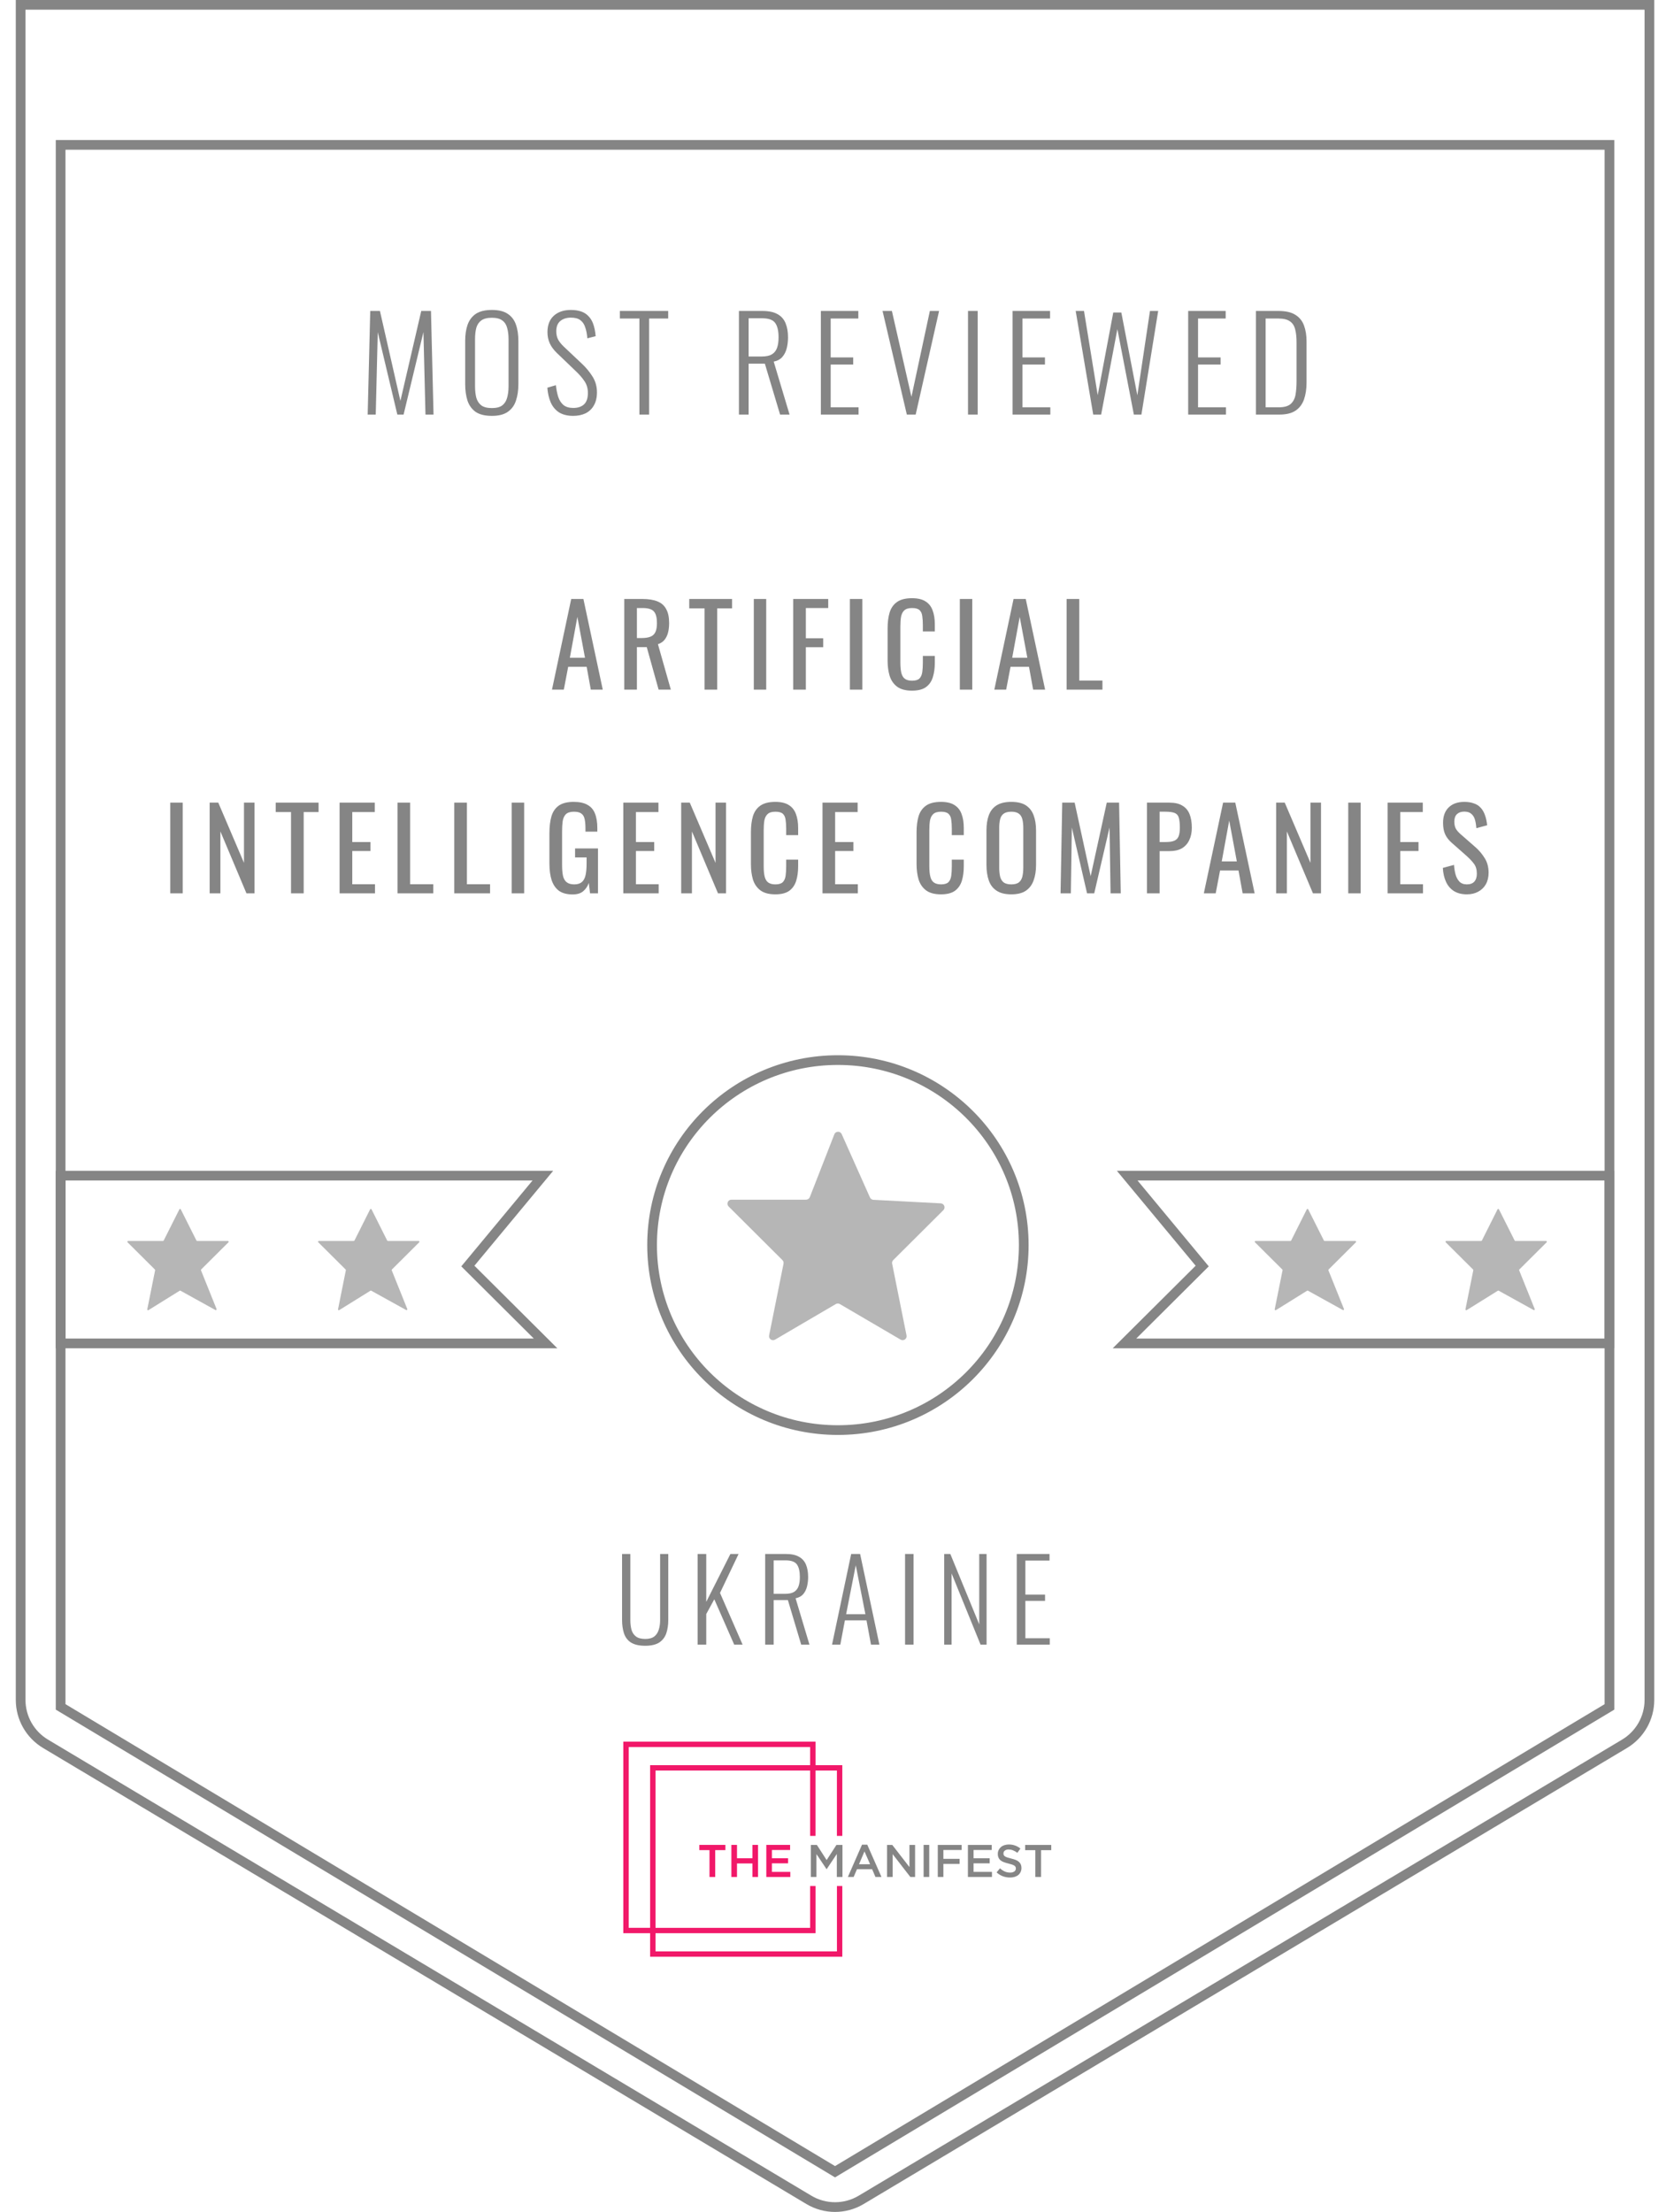 <svg width="53" height="70" viewBox="0 0 53 70" fill="none" xmlns="http://www.w3.org/2000/svg">
<path fill-rule="evenodd" clip-rule="evenodd" d="M52.068 0.307H0.807V53.797C0.807 54.313 1.078 54.79 1.521 55.054L25.687 69.486C26.149 69.762 26.726 69.762 27.188 69.486L51.354 55.054C51.797 54.79 52.068 54.313 52.068 53.797V0.307ZM0.5 0V53.797C0.5 54.421 0.828 54.998 1.363 55.318L25.529 69.749C26.089 70.084 26.786 70.084 27.346 69.749L51.512 55.318C52.047 54.998 52.375 54.421 52.375 53.797V0H0.5Z" fill="#858585"/>
<path fill-rule="evenodd" clip-rule="evenodd" d="M50.803 4.739H2.073V53.931L26.438 68.549L50.803 53.931V4.739ZM51.11 54.104L26.438 68.907L1.766 54.104V4.432H51.11V54.104Z" fill="#858585"/>
<path d="M17.476 21.825L18.085 18.956H18.471L19.084 21.825H18.705L18.574 21.102H17.989L17.851 21.825H17.476ZM18.042 20.815H18.521L18.28 19.522L18.042 20.815Z" fill="#858585"/>
<path d="M19.765 21.825V18.956H20.342C20.534 18.956 20.692 18.981 20.817 19.033C20.942 19.083 21.034 19.165 21.093 19.278C21.155 19.389 21.185 19.535 21.185 19.717C21.185 19.828 21.174 19.93 21.15 20.022C21.126 20.112 21.089 20.188 21.037 20.252C20.985 20.314 20.916 20.358 20.831 20.387L21.239 21.825H20.852L20.477 20.479H20.165V21.825H19.765ZM20.165 20.192H20.317C20.431 20.192 20.523 20.178 20.594 20.149C20.665 20.121 20.717 20.073 20.75 20.004C20.783 19.936 20.799 19.84 20.799 19.717C20.799 19.549 20.769 19.429 20.707 19.356C20.646 19.28 20.524 19.242 20.342 19.242H20.165V20.192Z" fill="#858585"/>
<path d="M22.307 21.825V19.253H21.822V18.956H23.178V19.253H22.707V21.825H22.307Z" fill="#858585"/>
<path d="M23.866 21.825V18.956H24.259V21.825H23.866Z" fill="#858585"/>
<path d="M25.113 21.825V18.956H26.222V19.242H25.514V20.199H26.063V20.482H25.514V21.825H25.113Z" fill="#858585"/>
<path d="M26.908 21.825V18.956H27.301V21.825H26.908Z" fill="#858585"/>
<path d="M28.874 21.857C28.671 21.857 28.513 21.814 28.4 21.729C28.289 21.644 28.211 21.53 28.166 21.386C28.123 21.242 28.102 21.081 28.102 20.904V19.891C28.102 19.697 28.123 19.528 28.166 19.384C28.211 19.24 28.289 19.129 28.4 19.051C28.513 18.971 28.671 18.931 28.874 18.931C29.054 18.931 29.195 18.964 29.299 19.03C29.406 19.096 29.481 19.191 29.526 19.313C29.573 19.436 29.597 19.584 29.597 19.756V19.983H29.218V19.781C29.218 19.675 29.212 19.581 29.2 19.501C29.191 19.418 29.162 19.355 29.115 19.31C29.068 19.265 28.989 19.242 28.878 19.242C28.765 19.242 28.682 19.267 28.63 19.317C28.578 19.364 28.544 19.433 28.527 19.522C28.513 19.61 28.506 19.712 28.506 19.831V20.968C28.506 21.112 28.518 21.226 28.541 21.311C28.565 21.394 28.604 21.453 28.658 21.488C28.712 21.524 28.786 21.542 28.878 21.542C28.986 21.542 29.064 21.518 29.112 21.471C29.159 21.421 29.188 21.354 29.2 21.269C29.212 21.184 29.218 21.085 29.218 20.971V20.759H29.597V20.971C29.597 21.146 29.576 21.301 29.533 21.435C29.491 21.568 29.418 21.672 29.314 21.747C29.21 21.82 29.063 21.857 28.874 21.857Z" fill="#858585"/>
<path d="M30.389 21.825V18.956H30.783V21.825H30.389Z" fill="#858585"/>
<path d="M31.481 21.825L32.09 18.956H32.476L33.089 21.825H32.71L32.579 21.102H31.994L31.856 21.825H31.481ZM32.047 20.815H32.526L32.285 19.522L32.047 20.815Z" fill="#858585"/>
<path d="M33.77 21.825V18.956H34.17V21.538H34.904V21.825H33.77Z" fill="#858585"/>
<path d="M5.391 28.271V25.401H5.784V28.271H5.391Z" fill="#858585"/>
<path d="M6.638 28.271V25.401H6.911L7.725 27.307V25.401H8.058V28.271H7.803L6.978 26.312V28.271H6.638Z" fill="#858585"/>
<path d="M9.214 28.271V25.699H8.729V25.401H10.086V25.699H9.615V28.271H9.214Z" fill="#858585"/>
<path d="M10.752 28.271V25.401H11.865V25.699H11.153V26.648H11.73V26.932H11.153V27.984H11.872V28.271H10.752Z" fill="#858585"/>
<path d="M12.585 28.271V25.401H12.985V27.984H13.718V28.271H12.585Z" fill="#858585"/>
<path d="M14.382 28.271V25.401H14.783V27.984H15.516V28.271H14.382Z" fill="#858585"/>
<path d="M16.201 28.271V25.401H16.595V28.271H16.201Z" fill="#858585"/>
<path d="M18.132 28.306C17.953 28.306 17.809 28.269 17.7 28.193C17.594 28.115 17.516 28.003 17.466 27.857C17.419 27.71 17.395 27.534 17.395 27.329V26.369C17.395 26.158 17.417 25.98 17.459 25.834C17.504 25.685 17.582 25.572 17.693 25.494C17.806 25.416 17.963 25.377 18.164 25.377C18.344 25.377 18.488 25.407 18.596 25.469C18.707 25.528 18.788 25.62 18.837 25.745C18.887 25.868 18.912 26.024 18.912 26.213V26.319H18.536V26.23C18.536 26.105 18.528 26.004 18.511 25.926C18.495 25.846 18.461 25.786 18.409 25.749C18.359 25.709 18.28 25.688 18.171 25.688C18.053 25.688 17.967 25.716 17.913 25.77C17.861 25.824 17.828 25.899 17.814 25.993C17.802 26.085 17.796 26.19 17.796 26.308V27.371C17.796 27.508 17.805 27.623 17.824 27.715C17.845 27.807 17.884 27.875 17.941 27.92C17.998 27.965 18.078 27.988 18.182 27.988C18.286 27.988 18.366 27.963 18.423 27.913C18.48 27.864 18.518 27.79 18.54 27.694C18.561 27.597 18.572 27.476 18.572 27.332V27.134H18.207V26.85H18.933V28.271H18.681L18.642 27.942C18.605 28.048 18.546 28.135 18.465 28.204C18.385 28.272 18.274 28.306 18.132 28.306Z" fill="#858585"/>
<path d="M19.734 28.271V25.401H20.847V25.699H20.134V26.648H20.712V26.932H20.134V27.984H20.854V28.271H19.734Z" fill="#858585"/>
<path d="M21.567 28.271V25.401H21.839L22.654 27.307V25.401H22.987V28.271H22.732L21.907 26.312V28.271H21.567Z" fill="#858585"/>
<path d="M24.547 28.303C24.344 28.303 24.186 28.26 24.072 28.175C23.961 28.09 23.883 27.976 23.838 27.832C23.796 27.688 23.775 27.527 23.775 27.35V26.337C23.775 26.143 23.796 25.974 23.838 25.83C23.883 25.686 23.961 25.575 24.072 25.497C24.186 25.417 24.344 25.377 24.547 25.377C24.727 25.377 24.868 25.41 24.972 25.476C25.078 25.542 25.154 25.636 25.199 25.759C25.246 25.882 25.27 26.03 25.27 26.202V26.429H24.891V26.227C24.891 26.121 24.885 26.027 24.873 25.947C24.863 25.864 24.835 25.801 24.788 25.756C24.741 25.711 24.662 25.688 24.551 25.688C24.437 25.688 24.355 25.713 24.303 25.763C24.251 25.81 24.216 25.878 24.2 25.968C24.186 26.056 24.179 26.158 24.179 26.276V27.414C24.179 27.558 24.19 27.672 24.214 27.757C24.238 27.84 24.277 27.899 24.331 27.934C24.385 27.97 24.459 27.988 24.551 27.988C24.659 27.988 24.737 27.964 24.784 27.917C24.832 27.867 24.861 27.8 24.873 27.715C24.885 27.63 24.891 27.531 24.891 27.417V27.205H25.27V27.417C25.27 27.592 25.248 27.747 25.206 27.881C25.163 28.014 25.09 28.117 24.986 28.193C24.882 28.266 24.736 28.303 24.547 28.303Z" fill="#858585"/>
<path d="M26.041 28.271V25.401H27.153V25.699H26.441V26.648H27.019V26.932H26.441V27.984H27.16V28.271H26.041Z" fill="#858585"/>
<path d="M29.792 28.303C29.588 28.303 29.43 28.26 29.317 28.175C29.206 28.09 29.128 27.976 29.083 27.832C29.041 27.688 29.019 27.527 29.019 27.35V26.337C29.019 26.143 29.041 25.974 29.083 25.83C29.128 25.686 29.206 25.575 29.317 25.497C29.43 25.417 29.588 25.377 29.792 25.377C29.971 25.377 30.113 25.41 30.217 25.476C30.323 25.542 30.399 25.636 30.443 25.759C30.491 25.882 30.514 26.03 30.514 26.202V26.429H30.135V26.227C30.135 26.121 30.129 26.027 30.117 25.947C30.108 25.864 30.08 25.801 30.032 25.756C29.985 25.711 29.906 25.688 29.795 25.688C29.682 25.688 29.599 25.713 29.547 25.763C29.495 25.81 29.461 25.878 29.444 25.968C29.43 26.056 29.423 26.158 29.423 26.276V27.414C29.423 27.558 29.435 27.672 29.459 27.757C29.482 27.84 29.521 27.899 29.576 27.934C29.63 27.97 29.703 27.988 29.795 27.988C29.904 27.988 29.982 27.964 30.029 27.917C30.076 27.867 30.106 27.8 30.117 27.715C30.129 27.63 30.135 27.531 30.135 27.417V27.205H30.514V27.417C30.514 27.592 30.493 27.747 30.451 27.881C30.408 28.014 30.335 28.117 30.231 28.193C30.127 28.266 29.98 28.303 29.792 28.303Z" fill="#858585"/>
<path d="M32.019 28.303C31.825 28.303 31.67 28.265 31.555 28.189C31.439 28.114 31.356 28.006 31.307 27.867C31.257 27.725 31.232 27.56 31.232 27.371V26.284C31.232 26.095 31.257 25.933 31.307 25.798C31.359 25.661 31.441 25.557 31.555 25.486C31.67 25.413 31.825 25.377 32.019 25.377C32.212 25.377 32.366 25.413 32.479 25.486C32.593 25.56 32.674 25.664 32.724 25.798C32.776 25.933 32.802 26.095 32.802 26.284V27.375C32.802 27.561 32.776 27.724 32.724 27.864C32.674 28.003 32.593 28.112 32.479 28.189C32.366 28.265 32.212 28.303 32.019 28.303ZM32.019 27.988C32.125 27.988 32.205 27.966 32.26 27.924C32.314 27.879 32.35 27.817 32.369 27.74C32.388 27.659 32.398 27.566 32.398 27.46V26.202C32.398 26.096 32.388 26.005 32.369 25.929C32.35 25.851 32.314 25.792 32.26 25.752C32.205 25.71 32.125 25.688 32.019 25.688C31.912 25.688 31.831 25.71 31.774 25.752C31.72 25.792 31.683 25.851 31.664 25.929C31.645 26.005 31.636 26.096 31.636 26.202V27.46C31.636 27.566 31.645 27.659 31.664 27.74C31.683 27.817 31.72 27.879 31.774 27.924C31.831 27.966 31.912 27.988 32.019 27.988Z" fill="#858585"/>
<path d="M33.578 28.271L33.631 25.401H34.024L34.531 27.729L35.041 25.401H35.431L35.484 28.271H35.161L35.129 26.188L34.644 28.271H34.417L33.935 26.188L33.904 28.271H33.578Z" fill="#858585"/>
<path d="M36.313 28.271V25.401H37.025C37.198 25.401 37.335 25.433 37.436 25.497C37.54 25.558 37.616 25.648 37.663 25.766C37.71 25.884 37.734 26.027 37.734 26.195C37.734 26.346 37.707 26.477 37.652 26.588C37.6 26.699 37.522 26.785 37.419 26.847C37.315 26.906 37.185 26.935 37.029 26.935H36.714V28.271H36.313ZM36.714 26.648H36.898C37.013 26.648 37.104 26.636 37.17 26.61C37.237 26.584 37.284 26.539 37.312 26.475C37.34 26.409 37.355 26.317 37.355 26.198C37.355 26.062 37.344 25.956 37.323 25.883C37.304 25.81 37.263 25.759 37.199 25.731C37.135 25.703 37.036 25.688 36.901 25.688H36.714V26.648Z" fill="#858585"/>
<path d="M38.114 28.271L38.724 25.401H39.11L39.723 28.271H39.343L39.212 27.548H38.628L38.49 28.271H38.114ZM38.681 27.261H39.159L38.918 25.968L38.681 27.261Z" fill="#858585"/>
<path d="M40.403 28.271V25.401H40.676L41.491 27.307V25.401H41.824V28.271H41.569L40.743 26.312V28.271H40.403Z" fill="#858585"/>
<path d="M42.686 28.271V25.401H43.079V28.271H42.686Z" fill="#858585"/>
<path d="M43.933 28.271V25.401H45.046V25.699H44.334V26.648H44.911V26.932H44.334V27.984H45.053V28.271H43.933Z" fill="#858585"/>
<path d="M46.442 28.303C46.277 28.303 46.139 28.267 46.028 28.197C45.919 28.126 45.836 28.028 45.78 27.903C45.723 27.777 45.69 27.632 45.681 27.467L46.035 27.371C46.042 27.473 46.057 27.571 46.081 27.665C46.107 27.76 46.148 27.838 46.205 27.899C46.262 27.958 46.341 27.988 46.442 27.988C46.546 27.988 46.624 27.959 46.676 27.903C46.73 27.843 46.758 27.76 46.758 27.651C46.758 27.521 46.728 27.417 46.669 27.339C46.61 27.259 46.535 27.179 46.446 27.098L45.964 26.673C45.87 26.591 45.8 26.501 45.755 26.404C45.71 26.305 45.688 26.183 45.688 26.039C45.688 25.829 45.748 25.666 45.868 25.55C45.989 25.434 46.153 25.377 46.361 25.377C46.474 25.377 46.573 25.392 46.658 25.423C46.746 25.451 46.818 25.496 46.874 25.557C46.934 25.619 46.98 25.697 47.013 25.791C47.048 25.883 47.072 25.992 47.084 26.117L46.743 26.209C46.736 26.115 46.722 26.029 46.701 25.951C46.68 25.87 46.642 25.806 46.587 25.759C46.535 25.71 46.46 25.685 46.361 25.685C46.262 25.685 46.184 25.712 46.127 25.766C46.073 25.818 46.045 25.896 46.045 26C46.045 26.087 46.06 26.16 46.088 26.216C46.119 26.273 46.167 26.331 46.233 26.39L46.719 26.815C46.827 26.909 46.923 27.023 47.005 27.155C47.088 27.285 47.13 27.44 47.13 27.619C47.13 27.761 47.1 27.884 47.041 27.988C46.982 28.089 46.9 28.167 46.797 28.221C46.695 28.276 46.577 28.303 46.442 28.303Z" fill="#858585"/>
<path fill-rule="evenodd" clip-rule="evenodd" d="M27.458 58.378H27.292L26.844 59.4H27.027L27.132 59.155H27.613L27.717 59.4H27.908L27.458 58.378ZM27.548 58.997H27.197L27.37 58.591L27.548 58.997ZM32.96 58.551H33.283V58.386H32.457V58.551H32.779V59.4H32.96V58.551ZM31.77 58.652C31.77 58.635 31.774 58.619 31.781 58.604C31.789 58.589 31.8 58.576 31.813 58.566C31.849 58.54 31.892 58.528 31.935 58.53C31.983 58.531 32.029 58.539 32.073 58.557C32.123 58.577 32.169 58.603 32.211 58.635L32.307 58.5C32.257 58.459 32.2 58.427 32.139 58.405C32.075 58.382 32.007 58.371 31.938 58.372C31.891 58.372 31.844 58.379 31.799 58.393C31.758 58.406 31.721 58.426 31.689 58.454C31.659 58.48 31.635 58.511 31.618 58.547C31.6 58.585 31.591 58.626 31.592 58.668C31.59 58.709 31.598 58.751 31.614 58.788C31.629 58.822 31.651 58.852 31.68 58.875C31.712 58.9 31.748 58.919 31.786 58.932C31.834 58.95 31.883 58.964 31.932 58.976L32.048 59.009C32.072 59.017 32.096 59.029 32.118 59.043C32.133 59.053 32.145 59.066 32.153 59.083C32.16 59.098 32.163 59.115 32.163 59.132C32.163 59.15 32.159 59.169 32.15 59.185C32.142 59.202 32.129 59.216 32.114 59.226C32.075 59.251 32.03 59.263 31.984 59.261C31.924 59.262 31.865 59.251 31.811 59.227C31.756 59.201 31.705 59.167 31.66 59.126L31.553 59.255C31.611 59.309 31.678 59.35 31.752 59.378C31.824 59.404 31.901 59.418 31.978 59.417C32.028 59.418 32.077 59.411 32.125 59.397C32.166 59.385 32.205 59.365 32.239 59.338C32.271 59.312 32.296 59.279 32.313 59.242C32.332 59.201 32.341 59.157 32.34 59.113C32.341 59.075 32.334 59.037 32.319 59.002C32.305 58.97 32.284 58.942 32.257 58.919C32.227 58.893 32.192 58.873 32.154 58.859C32.108 58.841 32.06 58.827 32.012 58.816L31.892 58.782C31.866 58.774 31.841 58.763 31.818 58.748C31.802 58.737 31.789 58.724 31.78 58.707C31.773 58.69 31.769 58.671 31.77 58.652ZM31.399 58.386H30.645V59.4H31.406V59.239H30.823V58.968H31.333V58.807H30.823V58.546H31.399V58.386ZM30.447 58.386H29.691V59.4H29.868V58.987H30.382V58.826H29.868V58.546H30.447V58.386Z" fill="#858585"/>
<path d="M29.242 58.385H29.42V59.399H29.242V58.385Z" fill="#858585"/>
<path fill-rule="evenodd" clip-rule="evenodd" d="M28.794 59.087L28.25 58.386H28.084V59.4H28.262V58.678L28.822 59.4H28.972V58.386H28.794V59.087ZM26.495 58.672V59.4H26.673V58.386H26.482L26.172 58.865L25.863 58.386H25.672V59.4H25.849V58.675L26.168 59.151H26.174L26.495 58.672Z" fill="#858585"/>
<path fill-rule="evenodd" clip-rule="evenodd" d="M25.015 58.385H24.262V59.4H25.022V59.239H24.439V58.968H24.95V58.807H24.439V58.546H25.015V58.385ZM23.822 58.972V59.4H24V58.385H23.822V58.807H23.334V58.385H23.156V59.4H23.334V58.972H23.822ZM22.644 58.55H22.967V58.385H22.141V58.55H22.463V59.4H22.644V58.55ZM26.498 59.686V61.755H20.754V61.179H25.82V59.686H25.649V61.01H20.754V56.031H25.649V58.1H25.819V56.031H26.497V58.1H26.668V55.862H25.82V55.117H19.734V61.179H20.583V61.923H26.668V59.686H26.498ZM20.583 61.009H19.905V55.287H25.649V55.862H20.583V61.009Z" fill="#F11869"/>
<path d="M11.641 13.12L11.722 9.841H12.029L12.677 12.687L13.337 9.841H13.645L13.726 13.12H13.471L13.406 10.509L12.778 13.12H12.58L11.96 10.513L11.896 13.12H11.641Z" fill="#858585"/>
<path d="M15.574 13.161C15.356 13.161 15.184 13.119 15.06 13.036C14.939 12.949 14.852 12.83 14.801 12.679C14.752 12.525 14.728 12.35 14.728 12.153V10.792C14.728 10.593 14.754 10.42 14.805 10.274C14.859 10.126 14.947 10.011 15.068 9.93C15.192 9.849 15.361 9.809 15.574 9.809C15.785 9.809 15.951 9.849 16.072 9.93C16.197 10.011 16.284 10.126 16.335 10.274C16.387 10.42 16.412 10.593 16.412 10.792V12.157C16.412 12.354 16.387 12.528 16.335 12.679C16.287 12.828 16.202 12.945 16.08 13.031C15.959 13.118 15.79 13.161 15.574 13.161ZM15.574 12.914C15.717 12.914 15.827 12.886 15.902 12.829C15.978 12.77 16.029 12.689 16.056 12.586C16.086 12.481 16.101 12.359 16.101 12.222V10.736C16.101 10.598 16.086 10.478 16.056 10.375C16.029 10.273 15.978 10.195 15.902 10.141C15.827 10.084 15.717 10.056 15.574 10.056C15.429 10.056 15.316 10.084 15.238 10.141C15.163 10.195 15.11 10.273 15.08 10.375C15.053 10.478 15.04 10.598 15.04 10.736V12.222C15.04 12.359 15.053 12.481 15.08 12.586C15.11 12.689 15.163 12.77 15.238 12.829C15.316 12.886 15.429 12.914 15.574 12.914Z" fill="#858585"/>
<path d="M18.147 13.161C17.969 13.161 17.82 13.124 17.701 13.052C17.585 12.976 17.498 12.872 17.438 12.74C17.379 12.605 17.343 12.448 17.329 12.27L17.6 12.189C17.614 12.324 17.638 12.447 17.673 12.558C17.708 12.666 17.764 12.752 17.839 12.817C17.915 12.879 18.019 12.91 18.151 12.91C18.297 12.91 18.41 12.872 18.491 12.797C18.572 12.721 18.613 12.601 18.613 12.436C18.613 12.29 18.576 12.165 18.503 12.06C18.433 11.954 18.336 11.844 18.212 11.728L17.633 11.173C17.53 11.073 17.454 10.971 17.406 10.865C17.357 10.757 17.333 10.64 17.333 10.513C17.333 10.286 17.401 10.112 17.535 9.991C17.671 9.869 17.85 9.809 18.074 9.809C18.19 9.809 18.294 9.823 18.386 9.853C18.48 9.883 18.56 9.931 18.625 9.999C18.692 10.064 18.745 10.149 18.782 10.254C18.82 10.359 18.846 10.487 18.859 10.639L18.596 10.707C18.585 10.57 18.562 10.452 18.527 10.355C18.495 10.255 18.442 10.18 18.369 10.128C18.299 10.077 18.201 10.052 18.074 10.052C17.939 10.052 17.828 10.087 17.742 10.157C17.656 10.227 17.612 10.336 17.612 10.485C17.612 10.574 17.629 10.655 17.661 10.728C17.696 10.8 17.757 10.879 17.843 10.963L18.422 11.509C18.552 11.63 18.664 11.765 18.758 11.914C18.853 12.062 18.9 12.23 18.9 12.416C18.9 12.581 18.867 12.718 18.803 12.829C18.741 12.94 18.653 13.023 18.54 13.08C18.426 13.134 18.295 13.161 18.147 13.161Z" fill="#858585"/>
<path d="M20.244 13.12V10.08H19.625V9.841H21.155V10.08H20.552V13.12H20.244Z" fill="#858585"/>
<path d="M23.395 13.12V9.841H24.136C24.341 9.841 24.501 9.875 24.617 9.942C24.736 10.007 24.821 10.103 24.872 10.23C24.924 10.354 24.949 10.502 24.949 10.675C24.949 10.796 24.936 10.911 24.909 11.019C24.882 11.127 24.836 11.219 24.771 11.294C24.706 11.37 24.615 11.42 24.496 11.444L24.998 13.12H24.698L24.216 11.509H23.702V13.12H23.395ZM23.702 11.282H24.119C24.257 11.282 24.364 11.259 24.439 11.213C24.515 11.168 24.569 11.1 24.601 11.011C24.634 10.922 24.65 10.81 24.65 10.675C24.65 10.473 24.615 10.321 24.544 10.222C24.474 10.122 24.335 10.072 24.127 10.072H23.702V11.282Z" fill="#858585"/>
<path d="M25.989 13.12V9.841H27.175V10.08H26.3V11.311H27.013V11.537H26.3V12.89H27.183V13.12H25.989Z" fill="#858585"/>
<path d="M28.711 13.12L27.942 9.841H28.238L28.857 12.558L29.44 9.841H29.732L28.991 13.12H28.711Z" fill="#858585"/>
<path d="M30.648 13.12V9.841H30.955V13.12H30.648Z" fill="#858585"/>
<path d="M32.059 13.12V9.841H33.246V10.08H32.371V11.311H33.084V11.537H32.371V12.89H33.254V13.12H32.059Z" fill="#858585"/>
<path d="M34.612 13.12L34.057 9.841H34.32L34.754 12.505L35.247 9.89H35.502L36.009 12.509L36.409 9.841H36.669L36.138 13.12H35.899L35.377 10.416L34.863 13.12H34.612Z" fill="#858585"/>
<path d="M37.619 13.12V9.841H38.806V10.08H37.931V11.311H38.644V11.537H37.931V12.89H38.814V13.12H37.619Z" fill="#858585"/>
<path d="M39.763 13.12V9.841H40.475C40.705 9.841 40.883 9.881 41.01 9.962C41.139 10.041 41.231 10.153 41.285 10.299C41.339 10.444 41.366 10.613 41.366 10.805V12.108C41.366 12.311 41.339 12.489 41.285 12.643C41.231 12.794 41.142 12.911 41.018 12.995C40.894 13.079 40.722 13.12 40.504 13.12H39.763ZM40.071 12.89H40.484C40.656 12.89 40.783 12.855 40.864 12.784C40.945 12.712 40.996 12.613 41.018 12.489C41.04 12.362 41.05 12.219 41.05 12.06V10.837C41.05 10.672 41.036 10.535 41.006 10.424C40.979 10.311 40.924 10.226 40.84 10.169C40.759 10.11 40.636 10.08 40.471 10.08H40.071V12.89Z" fill="#858585"/>
<path d="M20.429 52.083C20.235 52.083 20.084 52.048 19.975 51.98C19.869 51.909 19.796 51.812 19.756 51.69C19.715 51.564 19.695 51.423 19.695 51.264V49.178H19.957V51.272C19.957 51.383 19.969 51.484 19.993 51.576C20.019 51.666 20.066 51.737 20.135 51.789C20.203 51.841 20.301 51.867 20.429 51.867C20.552 51.867 20.647 51.841 20.716 51.789C20.784 51.734 20.831 51.662 20.857 51.573C20.886 51.483 20.9 51.383 20.9 51.272V49.178H21.158V51.264C21.158 51.423 21.137 51.564 21.095 51.69C21.052 51.812 20.978 51.909 20.872 51.98C20.765 52.048 20.618 52.083 20.429 52.083Z" fill="#858585"/>
<path d="M22.087 52.047V49.178H22.36V50.694L23.125 49.178H23.384L22.796 50.411L23.511 52.047H23.245L22.615 50.612L22.36 51.08V52.047H22.087Z" fill="#858585"/>
<path d="M24.226 52.047V49.178H24.874C25.053 49.178 25.194 49.207 25.295 49.266C25.399 49.323 25.474 49.407 25.519 49.518C25.564 49.627 25.586 49.756 25.586 49.907C25.586 50.014 25.574 50.114 25.55 50.209C25.527 50.303 25.487 50.383 25.43 50.45C25.373 50.516 25.293 50.559 25.189 50.581L25.628 52.047H25.366L24.945 50.637H24.495V52.047H24.226ZM24.495 50.439H24.86C24.98 50.439 25.073 50.419 25.14 50.379C25.206 50.339 25.253 50.279 25.281 50.202C25.31 50.124 25.324 50.026 25.324 49.907C25.324 49.73 25.293 49.598 25.232 49.511C25.17 49.423 25.049 49.38 24.867 49.38H24.495V50.439Z" fill="#858585"/>
<path d="M26.343 52.047L26.949 49.178H27.232L27.842 52.047H27.576L27.434 51.279H26.75L26.605 52.047H26.343ZM26.789 51.084H27.399L27.094 49.535L26.789 51.084Z" fill="#858585"/>
<path d="M28.655 52.047V49.178H28.924V52.047H28.655Z" fill="#858585"/>
<path d="M29.894 52.047V49.178H30.088L31.003 51.406V49.178H31.236V52.047H31.045L30.128 49.794V52.047H29.894Z" fill="#858585"/>
<path d="M32.191 52.047V49.178H33.229V49.387H32.464V50.464H33.087V50.662H32.464V51.845H33.236V52.047H32.191Z" fill="#858585"/>
<path fill-rule="evenodd" clip-rule="evenodd" d="M15.02 40.056L17.514 37.052H1.766V42.668H17.645L15.02 40.056ZM16.901 42.361L14.605 40.076L16.86 37.359H2.073V42.361H16.901Z" fill="#858585"/>
<path opacity="0.6" d="M5.161 39.272H4.914H4.057C4.034 39.272 4.023 39.299 4.039 39.315L4.904 40.176C4.91 40.182 4.913 40.191 4.911 40.199L4.663 41.435C4.659 41.456 4.682 41.473 4.701 41.461L5.689 40.847C5.697 40.842 5.706 40.842 5.714 40.846L6.82 41.458C6.841 41.469 6.865 41.448 6.856 41.426L6.364 40.202C6.36 40.192 6.362 40.181 6.369 40.174L7.233 39.315C7.249 39.299 7.237 39.272 7.215 39.272H6.242C6.232 39.272 6.224 39.266 6.219 39.258L5.724 38.272C5.715 38.253 5.688 38.253 5.679 38.272L5.183 39.258C5.179 39.266 5.17 39.272 5.161 39.272Z" fill="#858585"/>
<path opacity="0.6" d="M11.2 39.272H10.953H10.096C10.073 39.272 10.062 39.299 10.078 39.315L10.943 40.176C10.949 40.182 10.952 40.191 10.95 40.199L10.702 41.435C10.698 41.456 10.721 41.473 10.74 41.461L11.728 40.847C11.736 40.842 11.745 40.842 11.753 40.846L12.859 41.458C12.88 41.469 12.904 41.448 12.895 41.426L12.403 40.202C12.399 40.192 12.401 40.181 12.409 40.174L13.272 39.315C13.288 39.299 13.277 39.272 13.254 39.272H12.281C12.271 39.272 12.263 39.266 12.258 39.258L11.763 38.272C11.754 38.253 11.727 38.253 11.718 38.272L11.223 39.258C11.218 39.266 11.209 39.272 11.2 39.272Z" fill="#858585"/>
<path fill-rule="evenodd" clip-rule="evenodd" d="M37.855 40.056L35.361 37.052H51.109V42.668H35.23L37.855 40.056ZM35.974 42.361L38.27 40.076L36.015 37.359H50.802V42.361H35.974Z" fill="#858585"/>
<path opacity="0.6" d="M40.856 39.272H40.609H39.752C39.729 39.272 39.718 39.299 39.734 39.315L40.6 40.176C40.606 40.182 40.608 40.191 40.607 40.199L40.358 41.435C40.354 41.456 40.378 41.473 40.397 41.461L41.384 40.847C41.392 40.842 41.402 40.842 41.41 40.846L42.516 41.458C42.536 41.469 42.56 41.448 42.551 41.426L42.059 40.202C42.055 40.192 42.057 40.181 42.065 40.174L42.928 39.315C42.944 39.299 42.933 39.272 42.91 39.272H41.937C41.928 39.272 41.919 39.266 41.915 39.258L41.419 38.272C41.41 38.253 41.383 38.253 41.374 38.272L40.879 39.258C40.874 39.266 40.866 39.272 40.856 39.272Z" fill="#858585"/>
<path opacity="0.6" d="M46.895 39.272H46.648H45.791C45.768 39.272 45.757 39.299 45.773 39.315L46.639 40.176C46.645 40.182 46.647 40.191 46.646 40.199L46.397 41.435C46.393 41.456 46.417 41.473 46.436 41.461L47.423 40.847C47.431 40.842 47.441 40.842 47.449 40.846L48.555 41.458C48.575 41.469 48.599 41.448 48.59 41.426L48.098 40.202C48.094 40.192 48.097 40.181 48.104 40.174L48.967 39.315C48.983 39.299 48.972 39.272 48.949 39.272H47.976C47.967 39.272 47.958 39.266 47.954 39.258L47.458 38.272C47.449 38.253 47.422 38.253 47.413 38.272L46.918 39.258C46.913 39.266 46.905 39.272 46.895 39.272Z" fill="#858585"/>
<path fill-rule="evenodd" clip-rule="evenodd" d="M26.529 45.104C29.695 45.104 32.259 42.55 32.259 39.403C32.259 36.255 29.695 33.702 26.529 33.702C23.363 33.702 20.799 36.255 20.799 39.403C20.799 42.55 23.363 45.104 26.529 45.104ZM26.529 45.411C29.863 45.411 32.566 42.721 32.566 39.403C32.566 36.085 29.863 33.395 26.529 33.395C23.195 33.395 20.492 36.085 20.492 39.403C20.492 42.721 23.195 45.411 26.529 45.411Z" fill="#858585"/>
<path opacity="0.6" d="M25.521 37.966H24.951H23.158C23.045 37.966 22.989 38.103 23.069 38.182L24.772 39.878C24.802 39.908 24.815 39.951 24.807 39.992L24.351 42.261C24.329 42.368 24.444 42.45 24.539 42.395L26.462 41.269C26.502 41.246 26.551 41.246 26.59 41.269L28.514 42.395C28.608 42.45 28.723 42.368 28.701 42.261L28.246 39.992C28.237 39.951 28.25 39.908 28.28 39.878L29.867 38.298C29.945 38.221 29.894 38.088 29.785 38.082L27.653 37.97C27.606 37.968 27.564 37.939 27.544 37.896L26.649 35.891C26.604 35.789 26.457 35.792 26.416 35.897L25.639 37.886C25.62 37.934 25.573 37.966 25.521 37.966Z" fill="#858585"/>
</svg>
